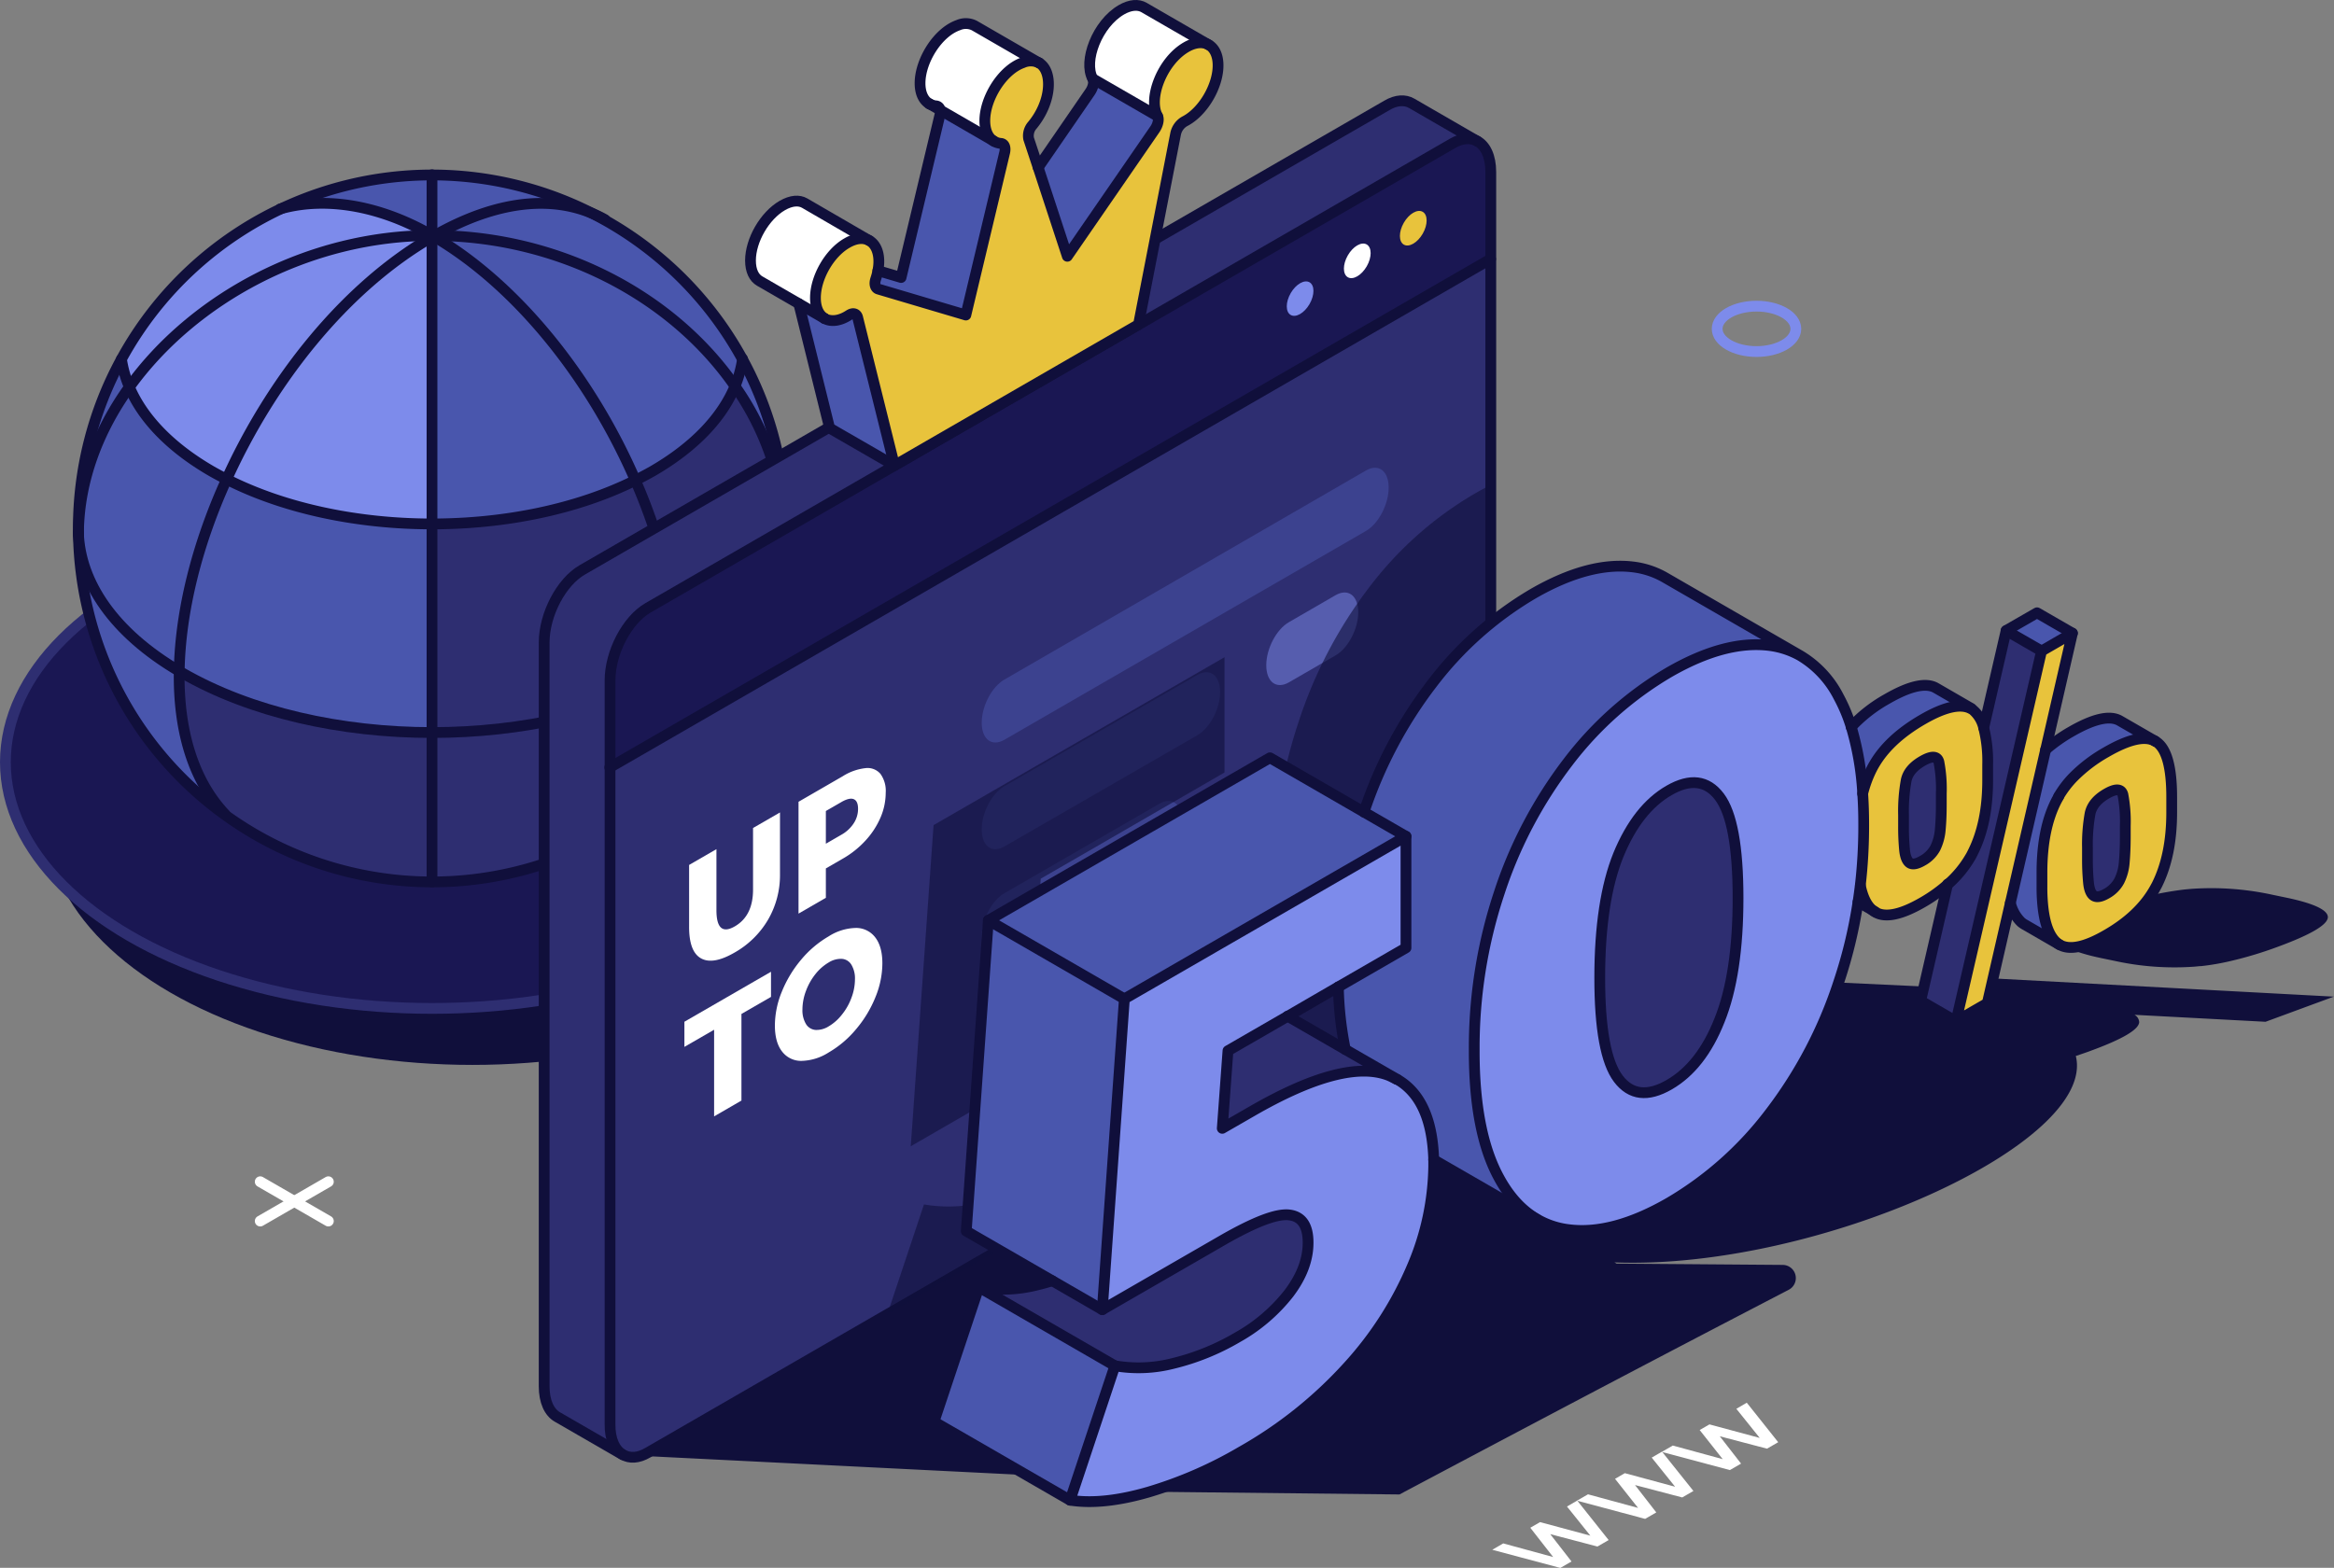 <svg xmlns="http://www.w3.org/2000/svg" viewBox="0 0 649.73 436.56"><rect x="0" y="0" width="649.73" height="436.56" fill="#808080" stroke="none"/><defs><style>.cls-1,.cls-14{fill:#100f3b;}.cls-2,.cls-7{fill:#1a1753;}.cls-2{stroke:#2e2e71;}.cls-11,.cls-12,.cls-2,.cls-6{stroke-linecap:round;stroke-linejoin:round;stroke-width:3px;}.cls-3{fill:#2e2e71;}.cls-4{fill:#4956ad;}.cls-5{fill:#7d8beb;}.cls-11,.cls-12,.cls-13,.cls-6{fill:none;}.cls-6{stroke:#100f3b;}.cls-8{fill:#e8c33c;}.cls-9{fill:#fff;}.cls-10{opacity:0.5;}.cls-11{stroke:#fff;}.cls-12{stroke:#7d8beb;}.cls-14{opacity:0.6;}</style></defs><g id="Layer_2" data-name="Layer 2"><g id="lineart"><g id="_50" data-name="50"><path class="cls-1" d="M175.93,405.26l142.15,7.1a52.48,52.48,0,0,0,29.4-7.29L538.69,291.53a9.08,9.08,0,0,0-4.22-16.88l-149-7Z"/><path class="cls-1" d="M579.79,265.5c1.46.45,3.19.88,5.15,1.29l3.8.79a77.72,77.72,0,0,0,22.14,1.59l1.57-.15.33,0a69.38,69.38,0,0,0,8.11-1.4,108.77,108.77,0,0,0,13.73-4.18q12.39-4.61,13.32-7.6v0a1.82,1.82,0,0,0,.08-.36c.12-2-3.71-3.88-11.44-5.5l-4.13-.86A79.55,79.55,0,0,0,610,247.51l-1.95.18a91.9,91.9,0,0,0-22.16,5.54q-11.74,4.36-12.62,7.37a1.39,1.39,0,0,0-.07.63Q573.46,263.59,579.79,265.5Z"/><path class="cls-1" d="M544.09,276c-60.84-8.3-179.26,42.65-127.76,68.17a72.06,72.06,0,0,0,22.49,6.46c-9.41.76-26.14,4.56-55.1,17-71.68,30.71-67.79,47.71-67.79,47.71l73.65.8c64.23-34.11,93-49,108.37-57a3.67,3.67,0,0,0-1.67-6.92L450,351.86a2.81,2.81,0,0,0-.61-.34c56.62,2.17,134.42-33.15,128.47-57.48,1.49-.5,3-1,4.57-1.6,8.11-3,12.47-5.5,13-7.46a.91.91,0,0,0,.07-.35,2.46,2.46,0,0,0-1.32-2.05l36.5,1.94,19-7-95.84-5.13Z"/><path class="cls-1" d="M649.71,277.51Z"/><ellipse class="cls-1" cx="131.51" cy="227.96" rx="118.76" ry="68.57"/><ellipse class="cls-2" cx="120.26" cy="212.23" rx="118.76" ry="68.57"/><path class="cls-3" d="M218.65,149.33c0,.39,0,.8,0,1.19a98.27,98.27,0,0,1-44.93,79.29c9.6-8.39,15.4-23.13,15.47-42.09l.69-.39C208.13,176.79,217.74,163.13,218.65,149.33Z"/><path class="cls-3" d="M218.65,149.3v0c-.91,13.8-10.52,27.46-28.76,38l-.69.39c0-.14,0-.26,0-.39,0-17.11-4.53-35.82-12.29-53.62q2.4-1.19,4.68-2.48c11.73-6.78,19.4-15,23-23.69A77.11,77.11,0,0,1,218.65,149.3Z"/><path class="cls-4" d="M206.7,100a98,98,0,0,1,12,47.18c0,1.13,0,2.26-.07,3.39,0-.39,0-.8,0-1.19v0a77.11,77.11,0,0,0-14.05-41.76A31.49,31.49,0,0,0,206.7,100Z"/><path class="cls-4" d="M206.7,100a31.49,31.49,0,0,1-2.1,7.59c-17.32-25.05-48.79-41.76-83.55-42,17.3-9.79,32.5-11.2,44.51-5.87A98.64,98.64,0,0,1,206.7,100Z"/><path class="cls-4" d="M204.6,107.54c-3.6,8.68-11.27,16.91-23,23.69q-2.28,1.29-4.68,2.48c-12.3-28.26-32.77-54.24-56.25-67.93l.38-.22C155.81,65.78,187.28,82.49,204.6,107.54Z"/><path class="cls-3" d="M189.21,187.33c0,.13,0,.25,0,.39-19.15,10.83-44,16.26-68.94,16.26V145.89c20.22,0,40.43-4.06,56.66-12.18C184.68,151.51,189.21,170.22,189.21,187.33Z"/><path class="cls-3" d="M189.2,187.72c-.07,19-5.87,33.7-15.47,42.09a97.83,97.83,0,0,1-53.47,15.78h0V204C145.16,204,170.05,198.55,189.2,187.72Z"/><path class="cls-4" d="M120.26,65.53V48.65a97.84,97.84,0,0,1,45.3,11c-12-5.33-27.21-3.92-44.51,5.87h-.74A.09.09,0,0,0,120.26,65.53Z"/><path class="cls-4" d="M120.26,145.89V66h0l.36-.21c23.48,13.69,44,39.67,56.25,67.93C160.69,141.83,140.48,145.89,120.26,145.89Z"/><path class="cls-4" d="M121.05,65.56l-.38.22a3.13,3.13,0,0,0-.36-.22Z"/><path class="cls-4" d="M120.26,66v-.44h0a3.13,3.13,0,0,1,.36.22l-.36.21Z"/><path class="cls-4" d="M120.31,65.56h0v0A.09.09,0,0,1,120.31,65.56Z"/><path class="cls-4" d="M120.26,145.89V204c-25.2,0-50.38-5.55-69.62-16.65l-.75-.44c.28-16.66,5-35.41,13.2-53.43C79.42,141.74,99.85,145.89,120.26,145.89Z"/><path class="cls-5" d="M120.26,66v79.89c-20.41,0-40.84-4.15-57.17-12.43C75.55,105.92,95.92,80.08,120.26,66Z"/><path class="cls-5" d="M120.26,65.56c-34.49,0-66.6,17.64-84.27,42.19A31.77,31.77,0,0,1,33.81,100v0A98.93,98.93,0,0,1,78,58.18c11.58-3.3,26.68-1.62,42.24,7.35Z"/><path class="cls-4" d="M120.26,48.68V65.53C104.7,56.56,89.6,54.88,78,58.18a97.64,97.64,0,0,1,42.24-9.53Z"/><path class="cls-5" d="M36,107.75C53.66,83.2,85.77,65.58,120.26,65.56V66c-24.34,14.08-44.71,39.92-57.17,67.46-1.42-.71-2.81-1.46-4.17-2.23C47.28,124.5,39.64,116.36,36,107.75Z"/><path class="cls-4" d="M58.92,131.23c1.36.77,2.75,1.52,4.17,2.23-8.16,18-12.92,36.77-13.2,53.43-18.27-10.76-27.62-24.69-28.07-38.68V148c.23-14.24,5.44-28.07,14.17-40.2C39.64,116.36,47.28,124.5,58.92,131.23Z"/><path class="cls-3" d="M62.62,226.69c-9.07-9.64-13-23.74-12.73-39.8l.75.44C69.88,198.43,95.06,204,120.26,204v41.6h0a97.85,97.85,0,0,1-57.74-18.78Z"/><path class="cls-4" d="M36,107.75c-8.73,12.13-13.94,26-14.17,40.2v-.13c0-.23,0-.45,0-.69a98.12,98.12,0,0,1,12-47.16A31.77,31.77,0,0,0,36,107.75Z"/><path class="cls-4" d="M21.82,148.21c.45,14,9.8,27.92,28.07,38.68-.25,16.06,3.66,30.16,12.73,39.8l-.1.12h0A98.42,98.42,0,0,1,21.82,148.5Z"/><path class="cls-6" d="M62.62,226.69c-9.07-9.64-13-23.74-12.73-39.8.28-16.66,5-35.41,13.2-53.43C75.55,105.92,95.92,80.08,120.26,66h0l.36-.21.38-.22c17.3-9.79,32.5-11.2,44.51-5.87a31.09,31.09,0,0,1,2.89,1.44"/><path class="cls-6" d="M78,58.18c11.58-3.3,26.68-1.62,42.24,7.35a.09.09,0,0,1,0,0,3.13,3.13,0,0,1,.36.22c23.48,13.69,44,39.67,56.25,67.93,7.76,17.8,12.29,36.51,12.29,53.62,0,.13,0,.25,0,.39-.07,19-5.87,33.7-15.47,42.09a30.9,30.9,0,0,1-7.53,4.94"/><path class="cls-6" d="M33.81,100A31.77,31.77,0,0,0,36,107.75c3.65,8.61,11.29,16.75,22.93,23.48,1.36.77,2.75,1.52,4.17,2.23,16.33,8.28,36.76,12.43,57.17,12.43,20.22,0,40.43-4.06,56.66-12.18q2.4-1.19,4.68-2.48c11.73-6.78,19.4-15,23-23.69a31.49,31.49,0,0,0,2.1-7.59"/><path class="cls-6" d="M218.65,149.33c-.91,13.8-10.52,27.46-28.76,38l-.69.39c-19.15,10.83-44,16.26-68.94,16.26-25.2,0-50.38-5.55-69.62-16.65l-.75-.44c-18.27-10.76-27.62-24.69-28.07-38.68"/><path class="cls-6" d="M21.82,148.5a98.42,98.42,0,0,0,40.69,78.31h0a98.4,98.4,0,0,0,156.14-76.29c.05-1.13.07-2.26.07-3.39A98.48,98.48,0,0,0,33.81,100v0a98.12,98.12,0,0,0-12,47.16c0,.24,0,.46,0,.69V148"/><path class="cls-6" d="M218.68,151.53c0-.33,0-.66,0-1s0-.8,0-1.19v0a77.11,77.11,0,0,0-14.05-41.76c-17.32-25.05-48.79-41.76-83.55-42h-.79c-34.49,0-66.6,17.64-84.27,42.19-8.73,12.13-13.94,26-14.17,40.2v1"/><polyline class="cls-6" points="120.26 48.68 120.26 65.53 120.26 65.56 120.26 66 120.26 145.89 120.26 203.97 120.26 245.58"/><path class="cls-3" d="M151.45,203.14V386c0,4.27,1.42,7.27,3.67,8.56l18.29,10.56h0c-2.25-1.29-3.66-4.29-3.66-8.55V213.7Z"/><path class="cls-3" d="M151.45,178.91v24.23l18.3,10.56V189.47c0-7.8,4.73-16.85,10.58-20.22l224-129.35c2.58-1.49,4.95-1.62,6.79-.63L393,28.78c-1.85-1.07-4.28-1-6.92.56l-224,129.35C156.2,162.06,151.45,171.11,151.45,178.91Z"/><path class="cls-3" d="M415,72.14V255c0,7.79-4.75,16.85-10.6,20.22l-224,129.34c-2.64,1.54-5.07,1.64-6.92.55-2.25-1.29-3.66-4.29-3.66-8.55V213.7Z"/><path class="cls-7" d="M169.75,189.47V213.7L415,72.14V47.9c0-4.34-1.48-7.39-3.81-8.63-1.84-1-4.21-.86-6.79.63l-224,129.35C174.48,172.62,169.75,181.67,169.75,189.47Z"/><path class="cls-6" d="M173.41,405.06c1.85,1.09,4.28,1,6.92-.55l224-129.34C410.2,271.8,415,262.74,415,255V47.9c0-4.34-1.48-7.39-3.81-8.63-1.84-1-4.21-.86-6.79.63l-224,129.35c-5.85,3.37-10.58,12.42-10.58,20.22v207C169.75,400.77,171.16,403.77,173.41,405.06Z"/><line class="cls-6" x1="414.95" y1="72.14" x2="169.75" y2="213.7"/><path class="cls-6" d="M411.28,39.34l-.14-.07L393,28.78c-1.85-1.07-4.28-1-6.92.56l-224,129.35c-5.85,3.37-10.6,12.42-10.6,20.22V386c0,4.27,1.42,7.27,3.67,8.56l18.29,10.56"/><ellipse class="cls-8" cx="393.17" cy="65.11" rx="5.25" ry="3.03" transform="matrix(0.5, -0.87, 0.87, 0.5, 140.19, 373.05)"/><ellipse class="cls-9" cx="377.54" cy="74.13" rx="5.25" ry="3.03" transform="matrix(0.5, -0.87, 0.87, 0.5, 124.57, 364.03)"/><ellipse class="cls-5" cx="361.92" cy="83.15" rx="5.25" ry="3.03" transform="translate(108.95 355.01) rotate(-60)"/><path class="cls-9" d="M195.15,266.86q-3.33-1.85-3.32-8.78V240.85l7.61-4.4v17q0,7.46,5.12,4.5t5.07-10.39v-17l7.5-4.33v17.24a24.63,24.63,0,0,1-3.32,12.62,25.1,25.1,0,0,1-9.33,9.16Q198.48,268.72,195.15,266.86Z"/><path class="cls-9" d="M240.94,213.89a4.72,4.72,0,0,1,4.16,1.6,8.09,8.09,0,0,1,1.46,5.26,17.56,17.56,0,0,1-1.46,6.93,22.69,22.69,0,0,1-4.16,6.37,26,26,0,0,1-6.35,5.06l-4.69,2.71V250l-7.61,4.4V223.26l12.3-7.11A15,15,0,0,1,240.94,213.89Zm-3.27,15.34a7.31,7.31,0,0,0,1.19-4c0-1.45-.39-2.35-1.19-2.69s-2-.06-3.54.85l-4.23,2.44v9.11l4.23-2.45A9.86,9.86,0,0,0,237.67,229.23Z"/><path class="cls-9" d="M198.79,286.74l-8.27,4.77v-7l24.11-13.92v7l-8.23,4.75v24.12l-7.61,4.4Z"/><path class="cls-9" d="M223,295.41a6.64,6.64,0,0,1-5.35-2.69c-1.29-1.7-1.94-4.1-1.94-7.18a25.09,25.09,0,0,1,1.94-9.42,33.05,33.05,0,0,1,5.35-8.87,28.87,28.87,0,0,1,7.67-6.51,14.62,14.62,0,0,1,7.67-2.35,6.68,6.68,0,0,1,5.35,2.69c1.3,1.71,1.94,4.11,1.94,7.18a25,25,0,0,1-1.94,9.43,32.59,32.59,0,0,1-5.35,8.86,28.61,28.61,0,0,1-7.67,6.52A14.64,14.64,0,0,1,223,295.41Zm11.36-12.87A16.39,16.39,0,0,0,237,277.9a14.75,14.75,0,0,0,1-5.19,7.43,7.43,0,0,0-1-4.09,3.36,3.36,0,0,0-2.62-1.62,6.36,6.36,0,0,0-3.69,1,13.34,13.34,0,0,0-3.69,3.24,16.92,16.92,0,0,0-2.62,4.64,14.8,14.8,0,0,0-1,5.2,7.43,7.43,0,0,0,1,4.09,3.43,3.43,0,0,0,2.62,1.62,6.36,6.36,0,0,0,3.69-1A13.22,13.22,0,0,0,234.36,282.54Z"/><g class="cls-10"><path class="cls-4" d="M380.28,147.83,279.59,206c-3.48,2-6.3-.12-6.3-4.76h0c0-4.64,2.82-10,6.3-12L380.28,131c3.47-2,6.29.12,6.29,4.76h0C386.57,140.43,383.75,145.82,380.28,147.83Z"/><path class="cls-4" d="M333.34,204.7l-53.75,31c-3.48,2-6.3-.12-6.3-4.76h0c0-4.64,2.82-10,6.3-12l53.75-31c3.48-2,6.3.13,6.3,4.77h0C339.64,197.3,336.82,202.69,333.34,204.7Z"/><path class="cls-5" d="M371.8,182.49l-13,7.52c-3.48,2-6.3-.12-6.3-4.76h0c0-4.64,2.82-10,6.3-12l13-7.52c3.48-2,6.3.12,6.3,4.76h0C378.1,175.1,375.28,180.48,371.8,182.49Z"/><path class="cls-4" d="M322.78,240.56,279.59,265.5c-3.48,2-6.3-.12-6.3-4.76h0c0-4.64,2.82-10,6.3-12l43.19-24.94c3.48-2,6.3.12,6.3,4.76h0C329.08,233.17,326.26,238.56,322.78,240.56Z"/></g><line class="cls-11" x1="91.41" y1="329.06" x2="72.44" y2="340.01"/><line class="cls-11" x1="91.41" y1="340.01" x2="72.44" y2="329.06"/><ellipse class="cls-12" cx="488.97" cy="91.57" rx="10.95" ry="6.32"/><path class="cls-9" d="M439.06,417.84l8.75,11-3.12,1.8-13.14-3.45,5.92,7.61-3.11,1.8-18.95-5.06,3.06-1.77,13.89,3.79L426,425.41l2.72-1.57,14,3.77-6.51-8.11Z"/><path class="cls-9" d="M462.66,404.22l8.75,10.95-3.12,1.8-13.14-3.45,5.92,7.62-3.11,1.8L439,417.87l3.06-1.77L456,419.89l-6.41-8.1,2.72-1.58,14,3.78-6.51-8.11Z"/><path class="cls-9" d="M486.26,390.59l8.75,11-3.12,1.8-13.14-3.45,5.92,7.61-3.11,1.8-18.95-5.06,3.06-1.77,13.89,3.79-6.41-8.11,2.72-1.57,14,3.77-6.51-8.11Z"/><path class="cls-8" d="M339.06,18.21c0,5.87-4.27,13.05-9.35,15.61a5.21,5.21,0,0,0-2.47,3.47L316.91,90.38,249,129.61l-10.23-41.2c-.27-1.1-1.27-1.4-2.4-.67-2.56,1.68-5.06,2-6.83.94l-.08-.05c-1.52-.93-2.49-2.83-2.49-5.69,0-5.63,4-12.49,8.84-15.31,2.41-1.39,4.48-1.54,6-.78,2.3,1.16,3.38,4.38,2.57,8.51a16.9,16.9,0,0,1-.6,2.29c-.47,1.4-.12,2.56.74,2.81l24.35,7.22,10.8-45.23c.33-1.4-.1-2.49-1.06-2.56a4.69,4.69,0,0,1-1.88-.57c-1.6-.92-2.58-2.92-2.58-5.73,0-6.29,4.92-14.14,10.59-16.17a5.34,5.34,0,0,1,4.41,0l.12.06c3.86,2.25,3.5,10.78-1.87,17.29a4.46,4.46,0,0,0-1.07,3.8l2.65,8,8.14,24.73L321.47,36c.88-1.26,1.22-2.83.75-3.69-2.71-4.89,1.23-15.31,8-19.21,2.45-1.41,4.67-1.56,6.26-.63S339.06,15.4,339.06,18.21Z"/><path class="cls-9" d="M318.46,2.09l18,10.4c-1.59-.93-3.81-.78-6.26.63-6.76,3.9-10.7,14.32-8,19.21l-18-10.41c-2.71-4.88,1.24-15.31,8-19.21C314.64,1.3,316.85,1.16,318.46,2.09Z"/><path class="cls-4" d="M322.22,32.33c.47.86.13,2.43-.75,3.69L297.12,71.36,289,46.63l14.48-21c.86-1.25,1.21-2.82.73-3.69Z"/><path class="cls-9" d="M271.25,7.12l17.9,10.34a5.34,5.34,0,0,0-4.41,0c-5.67,2-10.59,9.88-10.59,16.17,0,2.81,1,4.81,2.58,5.73l-15-8.69a1.24,1.24,0,0,0-1.11-1.15,4.34,4.34,0,0,1-1.83-.55l0,0c-1.6-.92-2.6-2.91-2.6-5.73C256.12,16.9,261.05,9,266.71,7A5.3,5.3,0,0,1,271.25,7.12Z"/><path class="cls-4" d="M278.61,39.89c1,.07,1.39,1.16,1.06,2.56l-10.8,45.23-24.35-7.22c-.86-.25-1.21-1.41-.74-2.81a16.9,16.9,0,0,0,.6-2.29h0l6.45,1.91L261.64,32a3.27,3.27,0,0,0,.06-1.41l15,8.69A4.69,4.69,0,0,0,278.61,39.89Z"/><path class="cls-8" d="M261.7,30.63l-2.94-1.7a4.34,4.34,0,0,0,1.83.55A1.24,1.24,0,0,1,261.7,30.63Z"/><path class="cls-4" d="M238.75,88.41,249,129.61l-18-10.4-8.59-34.66,7.08,4.08.08.05c1.77,1,4.27.74,6.83-.94C237.48,87,238.48,87.31,238.75,88.41Z"/><path class="cls-9" d="M224,56.56l17.81,10.29c-1.54-.76-3.61-.61-6,.78C230.9,70.45,227,77.31,227,82.94c0,2.86,1,4.76,2.49,5.69l-7.08-4.08L211.5,78.27c-1.57-.9-2.58-2.83-2.58-5.74,0-5.63,4-12.48,8.86-15.31C220.31,55.77,222.45,55.67,224,56.56Z"/><path class="cls-6" d="M229.52,88.68c1.77,1,4.27.74,6.83-.94,1.13-.73,2.13-.43,2.4.67L249,129.61l67.93-39.23,10.33-53.09a5.21,5.21,0,0,1,2.47-3.47c5.08-2.56,9.35-9.74,9.35-15.61,0-2.81-1-4.8-2.59-5.72s-3.81-.78-6.26.63c-6.76,3.9-10.7,14.32-8,19.21.47.86.13,2.43-.75,3.69L297.12,71.36,289,46.63l-2.65-8a4.46,4.46,0,0,1,1.07-3.8c5.37-6.51,5.73-15,1.87-17.29"/><path class="cls-6" d="M289.15,17.46a5.34,5.34,0,0,0-4.41,0c-5.67,2-10.59,9.88-10.59,16.17,0,2.81,1,4.81,2.58,5.73a4.69,4.69,0,0,0,1.88.57c1,.07,1.39,1.16,1.06,2.56l-10.8,45.23-24.35-7.22c-.86-.25-1.21-1.41-.74-2.81a16.9,16.9,0,0,0,.6-2.29c.81-4.13-.27-7.35-2.57-8.51-1.54-.76-3.61-.61-6,.78C230.9,70.45,227,77.31,227,82.94c0,2.86,1,4.76,2.49,5.69"/><path class="cls-6" d="M336.47,12.49l-18-10.4c-1.61-.93-3.82-.79-6.28.62-6.75,3.9-10.7,14.33-8,19.21.48.87.13,2.44-.73,3.69L289,46.63"/><path class="cls-6" d="M258.76,28.93a4.34,4.34,0,0,0,1.83.55,1.24,1.24,0,0,1,1.11,1.15,3.27,3.27,0,0,1-.06,1.41l-10.8,45.23-6.45-1.91"/><path class="cls-6" d="M289.27,17.52l-.12-.06L271.25,7.12a5.3,5.3,0,0,0-4.54-.1c-5.66,2-10.59,9.88-10.59,16.16,0,2.82,1,4.81,2.6,5.73"/><polyline class="cls-6" points="276.73 39.32 261.7 30.63 258.76 28.93 258.72 28.91"/><path class="cls-6" d="M242,67l-.22-.12L224,56.56c-1.55-.89-3.69-.79-6.22.66-4.91,2.83-8.86,9.68-8.86,15.31,0,2.91,1,4.84,2.58,5.74l10.86,6.28,7.08,4.08.08.05"/><polyline class="cls-6" points="222.36 84.55 230.95 119.21 248.98 129.61"/><line class="cls-6" x1="304.19" y1="21.92" x2="322.22" y2="32.33"/><path class="cls-13" d="M257.21,335.38a40.13,40.13,0,0,0,16.79-.69,68,68,0,0,0,18.44-7.49,49.25,49.25,0,0,0,14.8-12.64c3.69-4.86,5.53-9.72,5.53-14.62s-1.8-7.55-5.44-8-10.06,2-19.25,7.34l-34.5,19.92,6.35-89.43,81-46.76v32.08l-34,19.67-17.16,9.9L288.08,267l8.54-4.93q26.69-15.4,39.49-10.22a19.14,19.14,0,0,1,2.09,1l.23.14q10.49,6,10.48,25,0,13.62-6.08,28.57c-.75,1.86-1.61,3.7-2.52,5.54l31-17.91a29.89,29.89,0,0,1-9.87-11.18q-7.19-13.14-7.18-36.84a141,141,0,0,1,7.18-45.13,126.13,126.13,0,0,1,19.88-37.8,100.42,100.42,0,0,1,29-25.79q2.31-1.34,4.55-2.44V72.14L169.75,213.7V396.51c0,4.26,1.41,7.26,3.66,8.55,1.85,1.09,4.28,1,6.92-.55L247,366Z"/><path class="cls-14" d="M381.35,163.28a126.13,126.13,0,0,0-19.88,37.8,141,141,0,0,0-7.18,45.13q0,23.7,7.18,36.84a29.89,29.89,0,0,0,9.87,11.18l33-19.06C410.2,271.8,415,262.74,415,255V135.05q-2.24,1.11-4.55,2.44A100.42,100.42,0,0,0,381.35,163.28Z"/><path class="cls-14" d="M348.91,278q0-19-10.48-25l-.23-.14a19.14,19.14,0,0,0-2.09-1q-12.81-5.19-39.49,10.22L288.08,267l1.64-22.33,17.16-9.9,34-19.67V183l-81,46.76-6.35,89.43,34.5-19.92q13.79-8,19.25-7.34c3.64.42,5.44,3.08,5.44,8s-1.84,9.76-5.53,14.62a49.25,49.25,0,0,1-14.8,12.64A68,68,0,0,1,274,334.69a40.13,40.13,0,0,1-16.79.69L247,366l93.31-53.88c.91-1.84,1.77-3.68,2.52-5.54Q348.92,291.65,348.91,278Z"/><path class="cls-8" d="M604.52,221.93v4.31q0,11.91-4.1,20.13c-.25.48-.51.95-.78,1.42q-4.2,7.31-13.27,12.53-8.89,5.16-13.07,2.73a4.5,4.5,0,0,1-.83-.6q-3-2.64-3.79-9.87a50.43,50.43,0,0,1-.28-5.61v-4q0-12.13,4-19.95c.2-.38.41-.76.62-1.14l.14-.23a27.64,27.64,0,0,1,4-5.24,41.65,41.65,0,0,1,9.2-7c6.26-3.62,10.78-4.63,13.56-3.07l0,0a4.61,4.61,0,0,1,.49.32C603.17,208.77,604.52,213.85,604.52,221.93ZM591.63,233v-3a39.75,39.75,0,0,0-.67-8.77c-.46-1.65-2-1.73-4.59-.22s-4.06,3.3-4.54,5.49a48.36,48.36,0,0,0-.73,9.57v3a66.48,66.48,0,0,0,.3,6.79c.19,1.8.67,3,1.44,3.52s1.93.37,3.53-.55a8.77,8.77,0,0,0,3.57-3.55,13.74,13.74,0,0,0,1.4-5.16C591.52,238.12,591.63,235.73,591.63,233Z"/><path class="cls-4" d="M590.12,200.73l9.81,5.66c-2.78-1.56-7.3-.55-13.56,3.07a41.65,41.65,0,0,0-9.2,7,27.64,27.64,0,0,0-4,5.24l-.14.23c-.21.38-.42.76-.62,1.14q-4,7.83-4,19.95v4a50.43,50.43,0,0,0,.28,5.61q.78,7.23,3.79,9.87a4.5,4.5,0,0,0,.83.6l-9.84-5.68a6.38,6.38,0,0,1-.84-.6,11,11,0,0,1-3-5.37l9.82-42.65a44.09,44.09,0,0,1,7.07-5C582.82,200.15,587.35,199.12,590.12,200.73Z"/><path class="cls-3" d="M591.63,230v3c0,2.71-.11,5.1-.29,7.12a13.74,13.74,0,0,1-1.4,5.16,8.77,8.77,0,0,1-3.57,3.55c-1.6.92-2.78,1.1-3.53.55s-1.25-1.72-1.44-3.52a66.48,66.48,0,0,1-.3-6.79v-3a48.36,48.36,0,0,1,.73-9.57q.72-3.28,4.54-5.49c2.61-1.51,4.13-1.43,4.59.22A39.75,39.75,0,0,1,591.63,230Z"/><polygon class="cls-8" points="576.91 176.31 569.46 208.75 559.64 251.4 553.22 279.35 544.51 284.38 559.5 219.48 568.32 181.27 568.93 180.93 576.91 176.31"/><polygon class="cls-4" points="576.91 176.31 568.93 180.93 568.32 181.27 558.46 175.59 559.07 175.23 567.06 170.63 576.91 176.31"/><path class="cls-3" d="M568.32,181.27l-8.82,38.21-15,64.89-9.84-5.68,7.5-32.51a30.18,30.18,0,0,0,6.26-7.54c.28-.47.53-.94.77-1.43q4.11-8.21,4.1-20v-4.42a38.14,38.14,0,0,0-1.08-10.12l6.24-27.06Z"/><path class="cls-8" d="M553.3,212.77v4.42q0,11.81-4.1,20c-.24.49-.49,1-.77,1.43a30.18,30.18,0,0,1-6.26,7.54,42.2,42.2,0,0,1-7,5q-8.94,5.16-13.13,2.73a4.6,4.6,0,0,1-.81-.58c-1.58-1.33-2.7-3.6-3.36-6.77a143.88,143.88,0,0,0,.94-16.72q0-4.63-.28-8.85a32.17,32.17,0,0,1,2.59-7c.19-.37.39-.73.6-1.09v0q4.13-7.12,13.44-12.52t13.59-3a2.6,2.6,0,0,1,.5.31,9.24,9.24,0,0,1,3,5.07A38.14,38.14,0,0,1,553.3,212.77Zm-12.89,11V221a39.39,39.39,0,0,0-.67-8.83q-.66-2.52-4.58-.27t-4.54,5.49a47.93,47.93,0,0,0-.72,9.58v3a66.36,66.36,0,0,0,.29,6.78c.19,1.81.68,3,1.43,3.53s2,.37,3.54-.55a8.86,8.86,0,0,0,3.58-3.55,14.24,14.24,0,0,0,1.39-5.22Q540.42,227.83,540.41,223.75Z"/><path class="cls-4" d="M548.75,197.26h0q-4.14-2.43-13.59,3t-13.44,12.52v0c-.21.36-.41.72-.6,1.09a32.17,32.17,0,0,0-2.59,7,80.23,80.23,0,0,0-3.2-18.54,40.81,40.81,0,0,1,10-7.81c6.3-3.64,10.83-4.64,13.6-3.05Z"/><path class="cls-3" d="M540.41,221v2.76q0,4.08-.28,7.17a14.24,14.24,0,0,1-1.39,5.22,8.86,8.86,0,0,1-3.58,3.55c-1.59.92-2.77,1.11-3.54.55s-1.24-1.72-1.43-3.53a66.36,66.36,0,0,1-.29-6.78v-3a47.93,47.93,0,0,1,.72-9.58q.72-3.28,4.54-5.49t4.58.27A39.39,39.39,0,0,1,540.41,221Z"/><path class="cls-4" d="M522,253.89l-4.79-2.76h0c.24-1.52.44-3.06.63-4.59.66,3.17,1.78,5.44,3.36,6.77A4.6,4.6,0,0,0,522,253.89Z"/><path class="cls-5" d="M518.52,221q.29,4.22.28,8.85a143.88,143.88,0,0,1-.94,16.72c-.19,1.53-.39,3.07-.63,4.59a131.76,131.76,0,0,1-5.37,22.36,122,122,0,0,1-19.24,36.58,96.4,96.4,0,0,1-27.95,24.86q-15.8,9.12-28.11,7.5a23,23,0,0,1-8.69-2.9q-6.28-3.61-10.55-11.45-7-12.72-6.94-35.66a136.44,136.44,0,0,1,6.94-43.68,122.43,122.43,0,0,1,19.24-36.58,97.31,97.31,0,0,1,28.11-24.95q15.66-9,27.95-7.42a23.62,23.62,0,0,1,8.48,2.79l.21.13a28.25,28.25,0,0,1,10.55,11.44,45.25,45.25,0,0,1,3.46,8.28A80.23,80.23,0,0,1,518.52,221Zm-39.87,63.18q5.19-12.84,5.18-34.15t-5.18-28.15q-5.17-6.84-14-1.77t-14.14,18q-5.17,12.82-5.18,34.14t5.18,28.16q5.19,6.83,14.14,1.67T478.65,284.15Z"/><path class="cls-4" d="M463.45,160.84l37.65,21.74a23.62,23.62,0,0,0-8.48-2.79q-12.3-1.62-27.95,7.42a97.31,97.31,0,0,0-28.11,24.95,122.43,122.43,0,0,0-19.24,36.58,136.44,136.44,0,0,0-6.94,43.68q0,22.93,6.94,35.66,4.28,7.83,10.55,11.45h0l-28.78-16.62q-.49-16.79-10.11-22.33l-.22-.14-14.25-8.22a96.42,96.42,0,0,1-1.94-17.43l18.82-10.87V232.88l-11.69-6.75a121.84,121.84,0,0,1,19-35.83,97.11,97.11,0,0,1,28.12-25q15.65-9,27.94-7.41A23.26,23.26,0,0,1,463.45,160.84Z"/><path class="cls-3" d="M483.83,250q0,21.31-5.18,34.15t-14,17.91q-8.94,5.18-14.14-1.67t-5.18-28.16q0-21.3,5.18-34.14t14.14-18q8.81-5.09,14,1.77T483.83,250Z"/><path class="cls-5" d="M399.09,322.92q0,.93,0,1.89a73.22,73.22,0,0,1-5.88,27.65,97.87,97.87,0,0,1-17.93,28,118.82,118.82,0,0,1-29.8,23.8,116.4,116.4,0,0,1-25.73,11.2q-12.75,3.71-21.88,2.28l12.47-37.43a38.76,38.76,0,0,0,16.26-.67,65.92,65.92,0,0,0,17.84-7.24,47.77,47.77,0,0,0,14.32-12.23q5.37-7.07,5.36-14.15c0-4.74-1.75-7.31-5.28-7.72s-9.73,2-18.62,7.11l-33.39,19.27L313,278.14l78.39-45.26v31.05L372.57,274.8,358.44,283l-16.6,9.58-1.59,21.61,8.27-4.76q25.83-14.91,38.21-9.9a22.24,22.24,0,0,1,2,1l.22.14Q398.6,306.14,399.09,322.92Z"/><polygon class="cls-4" points="391.39 232.88 313 278.14 275.13 256.27 353.52 211.01 379.7 226.13 391.39 232.88"/><path class="cls-3" d="M374.51,292.23l14.25,8.22a22.24,22.24,0,0,0-2-1q-12.39-5-38.21,9.9l-8.27,4.76,1.59-21.61,16.6-9.58Z"/><path class="cls-3" d="M358.87,338.3c3.53.41,5.28,3,5.28,7.72s-1.78,9.44-5.36,14.15a47.77,47.77,0,0,1-14.32,12.23,65.92,65.92,0,0,1-17.84,7.24,38.76,38.76,0,0,1-16.26.67L272.5,358.44a38.86,38.86,0,0,0,16.25-.65c1.4-.33,2.78-.72,4.17-1.15l13.94,8,33.39-19.27C349.14,340.27,355.37,337.89,358.87,338.3Z"/><polygon class="cls-4" points="313 278.14 306.86 364.68 292.92 356.63 268.98 342.81 275.13 256.27 313 278.14"/><polygon class="cls-4" points="310.37 380.31 297.9 417.75 260.02 395.88 272.5 358.44 310.37 380.31"/><path class="cls-6" d="M374.51,292.23a96.42,96.42,0,0,1-1.94-17.43"/><path class="cls-6" d="M379.7,226.13a121.84,121.84,0,0,1,19-35.83,97.11,97.11,0,0,1,28.12-25q15.65-9,27.94-7.41a23.26,23.26,0,0,1,8.7,2.91l37.65,21.74.21.13a28.25,28.25,0,0,1,10.55,11.44,45.25,45.25,0,0,1,3.46,8.28,80.23,80.23,0,0,1,3.2,18.54q.29,4.22.28,8.85a143.88,143.88,0,0,1-.94,16.72c-.19,1.53-.39,3.07-.63,4.59a131.76,131.76,0,0,1-5.37,22.36,122,122,0,0,1-19.24,36.58,96.4,96.4,0,0,1-27.95,24.86q-15.8,9.12-28.11,7.5a23,23,0,0,1-8.69-2.9q-6.28-3.61-10.55-11.45-7-12.72-6.94-35.66a136.44,136.44,0,0,1,6.94-43.68,122.43,122.43,0,0,1,19.24-36.58,97.31,97.31,0,0,1,28.11-24.95q15.66-9,27.95-7.42a23.62,23.62,0,0,1,8.48,2.79"/><path class="cls-6" d="M478.65,284.15q5.19-12.84,5.18-34.15t-5.18-28.15q-5.17-6.84-14-1.77t-14.14,18q-5.17,12.82-5.18,34.14t5.18,28.16q5.19,6.83,14.14,1.67T478.65,284.15Z"/><line class="cls-6" x1="427.87" y1="339.54" x2="399.09" y2="322.92"/><path class="cls-6" d="M518.52,221a32.17,32.17,0,0,1,2.59-7c.19-.37.39-.73.6-1.09v0q4.13-7.12,13.44-12.52t13.59-3a2.6,2.6,0,0,1,.5.31,9.24,9.24,0,0,1,3,5.07,38.14,38.14,0,0,1,1.08,10.12v4.42q0,11.81-4.1,20c-.24.49-.49,1-.77,1.43a30.18,30.18,0,0,1-6.26,7.54,42.2,42.2,0,0,1-7,5q-8.94,5.16-13.13,2.73a4.6,4.6,0,0,1-.81-.58c-1.58-1.33-2.7-3.6-3.36-6.77"/><path class="cls-6" d="M535.16,239.69a8.86,8.86,0,0,0,3.58-3.55,14.24,14.24,0,0,0,1.39-5.22q.29-3.09.28-7.17V221a39.39,39.39,0,0,0-.67-8.83q-.66-2.52-4.58-.27t-4.54,5.49a47.93,47.93,0,0,0-.72,9.58v3a66.36,66.36,0,0,0,.29,6.78c.19,1.81.68,3,1.43,3.53S533.57,240.61,535.16,239.69Z"/><polyline class="cls-6" points="568.93 180.93 576.91 176.31 569.46 208.75 559.64 251.4 553.22 279.35 544.51 284.38 559.5 219.48 568.32 181.27 568.93 180.93"/><path class="cls-6" d="M600,206.41a4.61,4.61,0,0,1,.49.32c2.71,2,4.06,7.12,4.06,15.2v4.31q0,11.91-4.1,20.13c-.25.48-.51.95-.78,1.42q-4.2,7.31-13.27,12.53-8.89,5.16-13.07,2.73a4.5,4.5,0,0,1-.83-.6q-3-2.64-3.79-9.87a50.43,50.43,0,0,1-.28-5.61v-4q0-12.13,4-19.95c.2-.38.41-.76.62-1.14"/><path class="cls-6" d="M573.13,221.68a27.64,27.64,0,0,1,4-5.24,41.65,41.65,0,0,1,9.2-7c6.26-3.62,10.78-4.63,13.56-3.07"/><path class="cls-6" d="M586.37,248.85a8.77,8.77,0,0,0,3.57-3.55,13.74,13.74,0,0,0,1.4-5.16c.18-2,.29-4.41.29-7.12v-3a39.75,39.75,0,0,0-.67-8.77c-.46-1.65-2-1.73-4.59-.22s-4.06,3.3-4.54,5.49a48.36,48.36,0,0,0-.73,9.57v3a66.48,66.48,0,0,0,.3,6.79c.19,1.8.67,3,1.44,3.52S584.77,249.77,586.37,248.85Z"/><line class="cls-6" x1="568.32" y1="181.27" x2="558.46" y2="175.59"/><polyline class="cls-6" points="552.22 202.65 558.46 175.59 559.07 175.23 567.06 170.63 576.91 176.31"/><line class="cls-6" x1="522.03" y1="253.89" x2="517.24" y2="251.13"/><path class="cls-6" d="M515.32,202.43a40.81,40.81,0,0,1,10-7.81c6.3-3.64,10.83-4.64,13.6-3.05l9.84,5.69"/><path class="cls-6" d="M569.46,208.75a44.09,44.09,0,0,1,7.07-5c6.29-3.63,10.82-4.66,13.59-3.05l9.81,5.66,0,0"/><path class="cls-6" d="M559.64,251.4a11,11,0,0,0,3,5.37,6.38,6.38,0,0,0,.84.6l9.84,5.68"/><polyline class="cls-6" points="544.51 284.38 534.67 278.69 542.17 246.18"/><path class="cls-6" d="M389,300.59q9.61,5.55,10.11,22.33,0,.93,0,1.89a73.22,73.22,0,0,1-5.88,27.65,97.87,97.87,0,0,1-17.93,28,118.82,118.82,0,0,1-29.8,23.8,116.4,116.4,0,0,1-25.73,11.2q-12.75,3.71-21.88,2.28l12.47-37.43a38.76,38.76,0,0,0,16.26-.67,65.92,65.92,0,0,0,17.84-7.24,47.77,47.77,0,0,0,14.32-12.23q5.37-7.07,5.36-14.15c0-4.74-1.75-7.31-5.28-7.72s-9.73,2-18.62,7.11l-33.39,19.27L313,278.14l78.39-45.26v31.05L372.57,274.8,358.44,283l-16.6,9.58-1.59,21.61,8.27-4.76q25.83-14.91,38.21-9.9a22.24,22.24,0,0,1,2,1"/><line class="cls-6" x1="275.13" y1="256.27" x2="313" y2="278.14"/><polyline class="cls-6" points="391.39 232.88 379.7 226.13 353.52 211.01 275.13 256.27 268.98 342.81 292.92 356.63 306.86 364.68"/><polyline class="cls-6" points="358.44 282.96 374.51 292.24 388.75 300.45 388.98 300.59"/><line class="cls-6" x1="272.5" y1="358.44" x2="310.37" y2="380.31"/><path class="cls-6" d="M292.92,356.64c-1.39.43-2.77.82-4.17,1.15a38.86,38.86,0,0,1-16.25.65L260,395.88l37.88,21.86"/></g></g></g></svg>